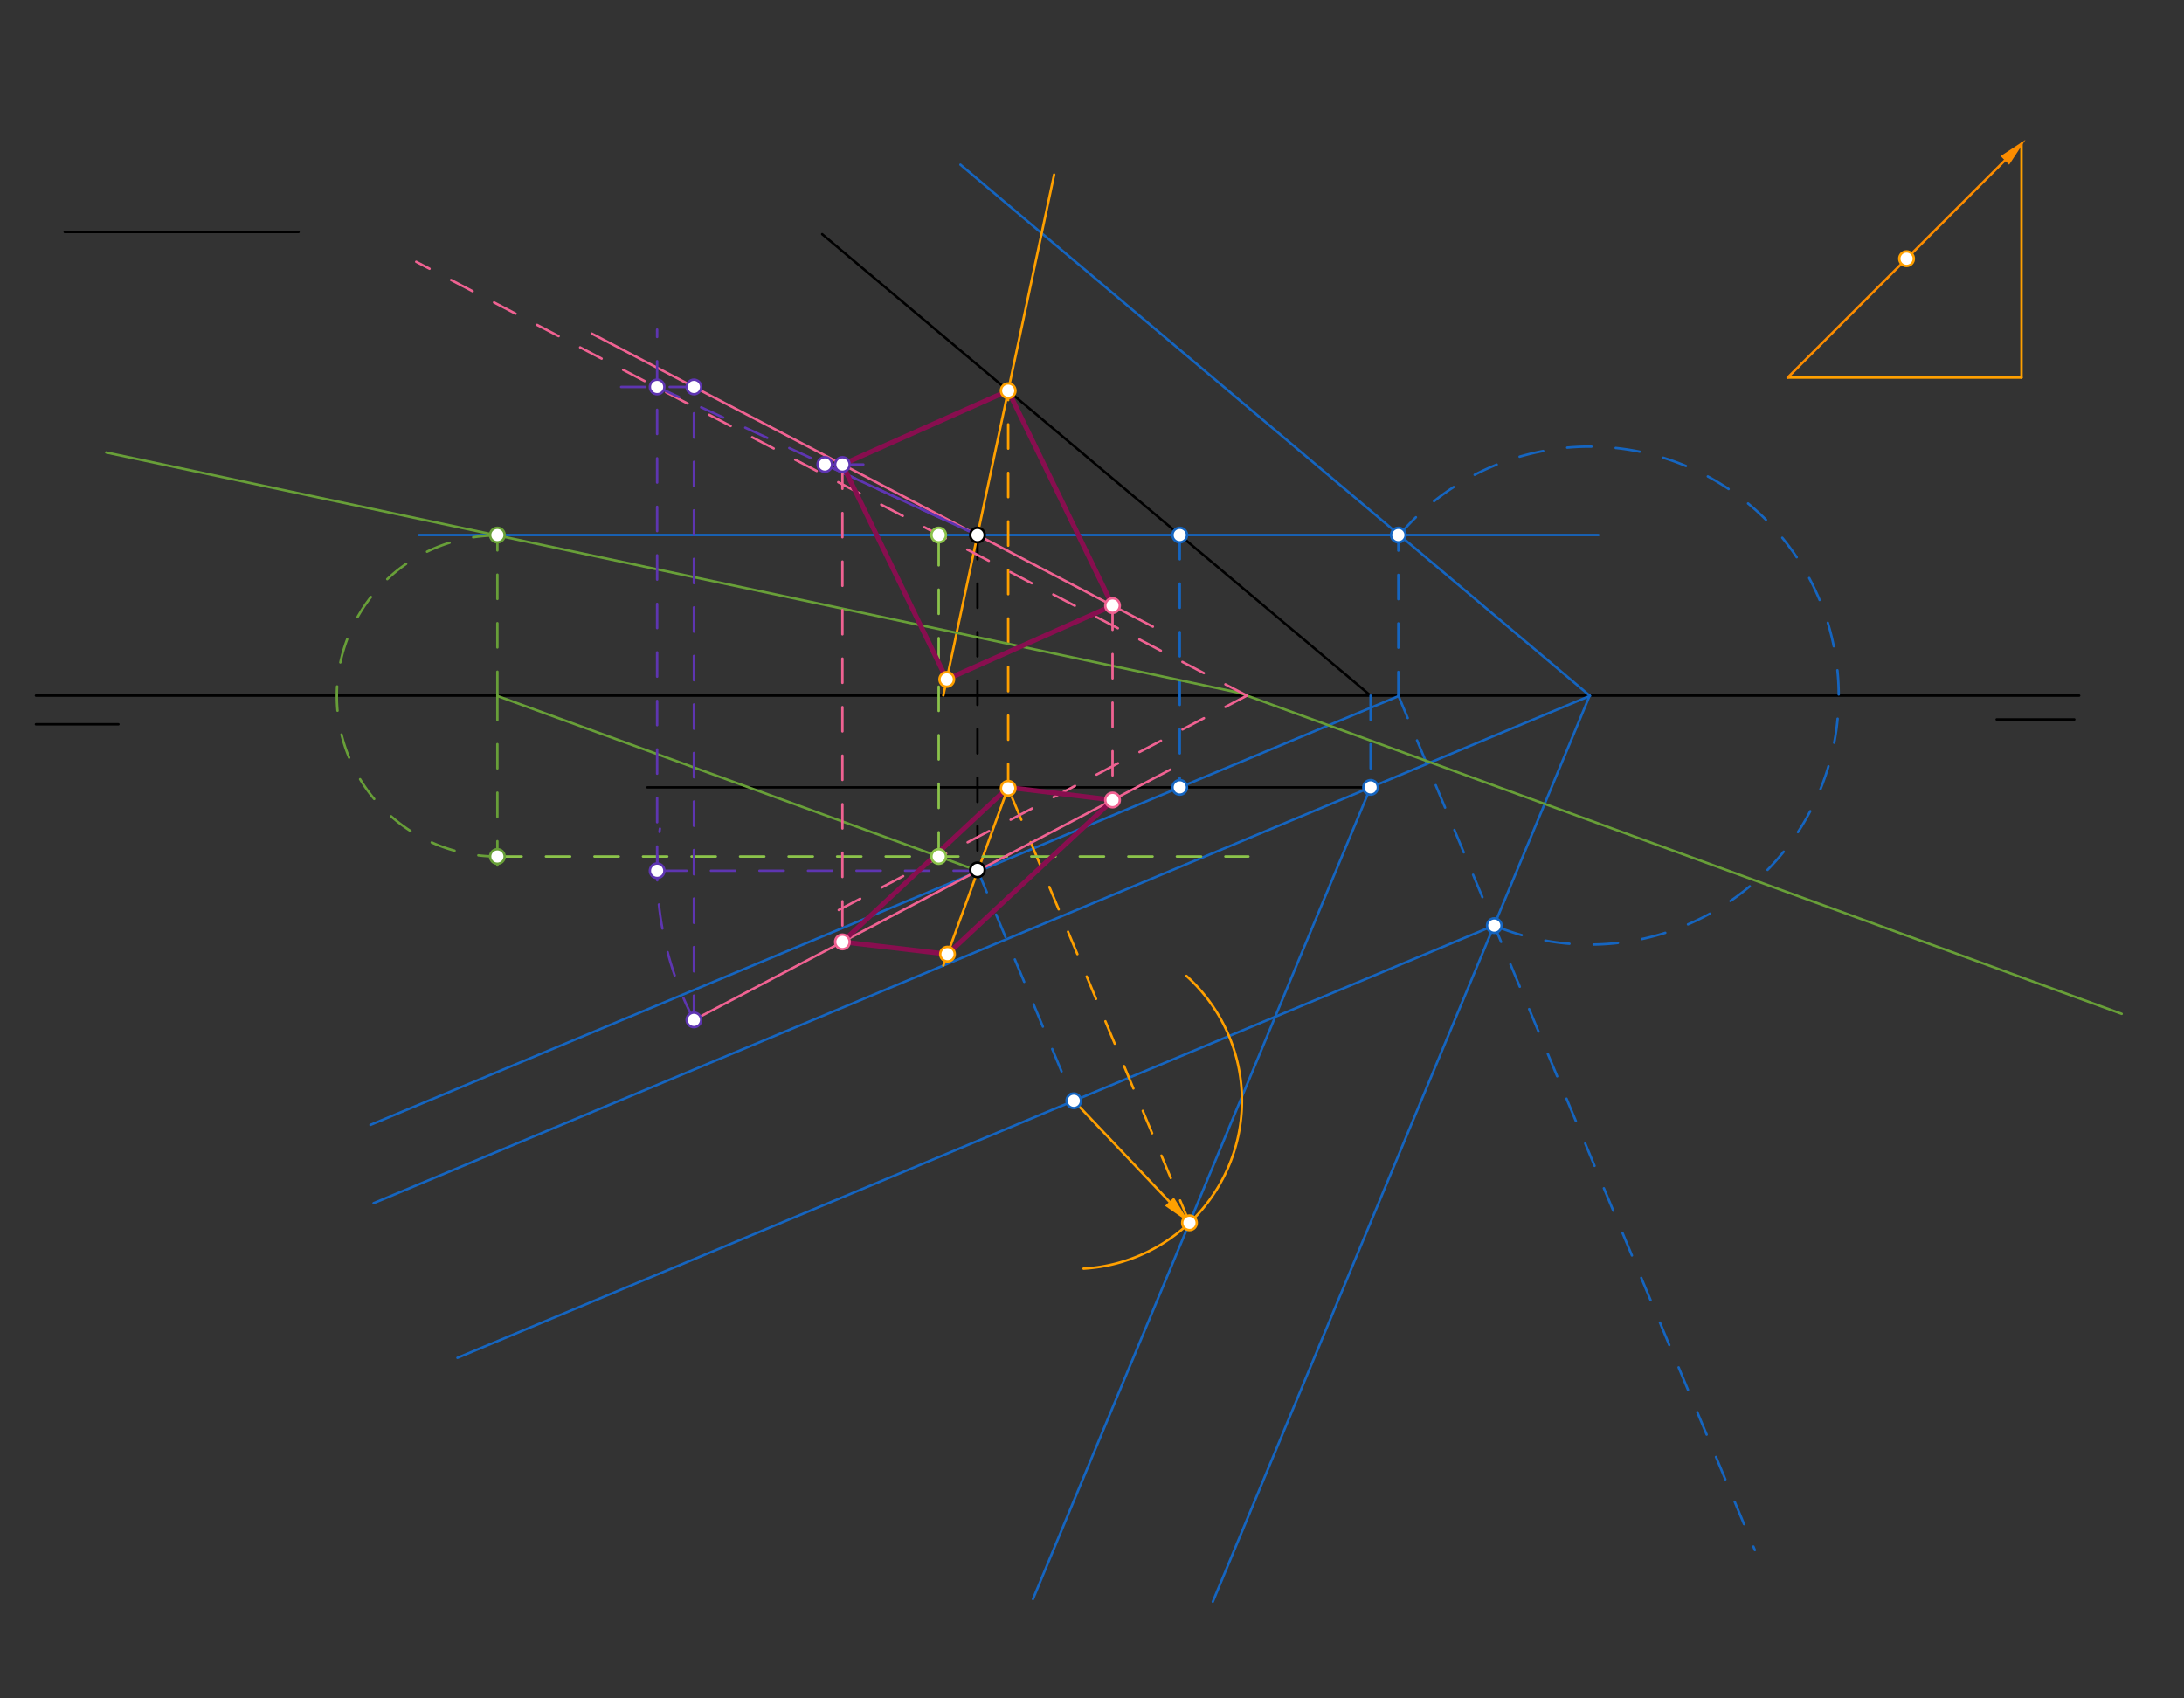 <svg xmlns="http://www.w3.org/2000/svg" class="svg--816" height="100%" preserveAspectRatio="xMidYMid meet" viewBox="0 0 900 700" width="100%"><rect x="0" y="0" width="900" height="700" fill="#333333" stroke="none"/><defs><marker id="marker-arrow" markerHeight="16" markerUnits="userSpaceOnUse" markerWidth="24" orient="auto-start-reverse" refX="24" refY="4" viewBox="0 0 24 8"><path d="M 0 0 L 24 4 L 0 8 z" stroke="inherit"></path></marker></defs><g class="aux-layer--949"></g><g class="main-layer--75a"><g class="element--733"><line stroke="#000000" stroke-dasharray="none" stroke-linecap="round" stroke-width="1" x1="14.803" x2="856.803" y1="286.701" y2="286.701"></line></g><g class="element--733"><line stroke="#000000" stroke-dasharray="none" stroke-linecap="round" stroke-width="1" x1="14.803" x2="48.803" y1="298.519" y2="298.519"></line></g><g class="element--733"><line stroke="#000000" stroke-dasharray="none" stroke-linecap="round" stroke-width="1" x1="822.803" x2="854.803" y1="296.519" y2="296.519"></line></g><g class="element--733"><line stroke="#000000" stroke-dasharray="none" stroke-linecap="round" stroke-width="1" x1="266.803" x2="566.803" y1="324.519" y2="324.519"></line></g><g class="element--733"><line stroke="#000000" stroke-dasharray="none" stroke-linecap="round" stroke-width="1" x1="564.803" x2="338.803" y1="286.701" y2="96.519"></line></g><g class="element--733"><line stroke="#000000" stroke-dasharray="10" stroke-linecap="round" stroke-width="1" x1="402.803" x2="402.803" y1="220.519" y2="358.519"></line></g><g class="element--733"><line stroke="#000000" stroke-dasharray="none" stroke-linecap="round" stroke-width="1" x1="26.67" x2="123.034" y1="95.625" y2="95.625"></line></g><g class="element--733"><line stroke="#1565C0" stroke-dasharray="10" stroke-linecap="round" stroke-width="1" x1="564.803" x2="564.803" y1="286.701" y2="324.519"></line></g><g class="element--733"><line stroke="#1565C0" stroke-dasharray="none" stroke-linecap="round" stroke-width="1" x1="402.803" x2="172.67" y1="220.519" y2="220.519"></line></g><g class="element--733"><line stroke="#1565C0" stroke-dasharray="none" stroke-linecap="round" stroke-width="1" x1="402.803" x2="658.67" y1="220.519" y2="220.519"></line></g><g class="element--733"><line stroke="#1565C0" stroke-dasharray="10" stroke-linecap="round" stroke-width="1" x1="486.157" x2="486.157" y1="220.519" y2="324.519"></line></g><g class="element--733"><line stroke="#1565C0" stroke-dasharray="none" stroke-linecap="round" stroke-width="1" x1="486.157" x2="152.67" y1="324.519" y2="463.625"></line></g><g class="element--733"><line stroke="#1565C0" stroke-dasharray="none" stroke-linecap="round" stroke-width="1" x1="486.157" x2="576.246" y1="324.519" y2="286.94"></line></g><g class="element--733"><line stroke="#1565C0" stroke-dasharray="10" stroke-linecap="round" stroke-width="1" x1="576.246" x2="576.246" y1="286.94" y2="220.519"></line></g><g class="element--733"><line stroke="#1565C0" stroke-dasharray="none" stroke-linecap="round" stroke-width="1" x1="564.803" x2="153.95" y1="324.519" y2="495.897"></line></g><g class="element--733"><line stroke="#1565C0" stroke-dasharray="none" stroke-linecap="round" stroke-width="1" x1="564.803" x2="655.214" y1="324.519" y2="286.806"></line></g><g class="element--733"><line stroke="#1565C0" stroke-dasharray="none" stroke-linecap="round" stroke-width="1" x1="655.214" x2="395.78" y1="286.806" y2="67.871"></line></g><g class="element--733"><line stroke="#1565C0" stroke-dasharray="10" stroke-linecap="round" stroke-width="1" x1="576.246" x2="723.144" y1="286.701" y2="638.865"></line></g><g class="element--733"><path d="M 576.665 220.519 A 102.618 102.618 0 1 1 615.338 381.306" fill="none" stroke="#1565C0" stroke-dasharray="10" stroke-linecap="round" stroke-width="1"></path></g><g class="element--733"><line stroke="#1565C0" stroke-dasharray="none" stroke-linecap="round" stroke-width="1" x1="655.09" x2="499.78" y1="286.701" y2="660.154"></line></g><g class="element--733"><line stroke="#1565C0" stroke-dasharray="none" stroke-linecap="round" stroke-width="1" x1="615.685" x2="188.512" y1="381.452" y2="559.637"></line></g><g class="element--733"><line stroke="#1565C0" stroke-dasharray="10" stroke-linecap="round" stroke-width="1" x1="402.803" x2="442.502" y1="358.519" y2="453.691"></line></g><g class="element--733"><line stroke="#1565C0" stroke-dasharray="none" stroke-linecap="round" stroke-width="1" x1="564.803" x2="425.678" y1="324.519" y2="659.055"></line></g><g class="element--733"><line stroke="#FFA000" stroke-dasharray="none" stroke-linecap="round" stroke-width="1" x1="736.67" x2="833.034" y1="155.625" y2="155.625"></line></g><g class="element--733"><line stroke="#FFA000" stroke-dasharray="none" stroke-linecap="round" stroke-width="1" x1="833.034" x2="833.034" y1="155.625" y2="59.261"></line></g><g class="element--733"><line stroke="#FB8C00" stroke-dasharray="none" stroke-linecap="round" stroke-width="1" x1="736.67" x2="826.185" y1="155.625" y2="66.11"></line><path d="M834.67,57.625 l12,2.5 l0,-5 z" fill="#FB8C00" stroke="#FB8C00" stroke-width="0" transform="rotate(135, 834.67, 57.625)"></path></g><g class="element--733"><path d="M 446.511 522.871 A 69.296 69.296 0 0 0 488.91 402.23" fill="none" stroke="#FFA000" stroke-dasharray="none" stroke-linecap="round" stroke-width="1"></path></g><g class="element--733"><line stroke="#FFA000" stroke-dasharray="none" stroke-linecap="round" stroke-width="1" x1="442.502" x2="481.911" y1="453.691" y2="495.281"></line><path d="M490.165,503.991 l12,2.5 l0,-5 z" fill="#FFA000" stroke="#FFA000" stroke-width="0" transform="rotate(226.542, 490.165, 503.991)"></path></g><g class="element--733"><line stroke="#FFA000" stroke-dasharray="10" stroke-linecap="round" stroke-width="1" x1="490.165" x2="415.46" y1="503.991" y2="324.896"></line></g><g class="element--733"><line stroke="#FFA000" stroke-dasharray="10" stroke-linecap="round" stroke-width="1" x1="415.46" x2="415.46" y1="324.896" y2="160.571"></line></g><g class="element--733"><line stroke="#FFA000" stroke-dasharray="none" stroke-linecap="round" stroke-width="1" x1="402.803" x2="434.402" y1="220.519" y2="71.964"></line></g><g class="element--733"><line stroke="#FFA000" stroke-dasharray="none" stroke-linecap="round" stroke-width="1" x1="402.803" x2="388.74" y1="220.519" y2="286.632"></line></g><g class="element--733"><line stroke="#FFA000" stroke-dasharray="none" stroke-linecap="round" stroke-width="1" x1="415.46" x2="388.74" y1="324.519" y2="397.959"></line></g><g class="element--733"><line stroke="#689F38" stroke-dasharray="none" stroke-linecap="round" stroke-width="1" x1="402.956" x2="204.966" y1="358.886" y2="286.853"></line></g><g class="element--733"><line stroke="#689F38" stroke-dasharray="10" stroke-linecap="round" stroke-width="1" x1="204.966" x2="204.966" y1="286.853" y2="220.519"></line></g><g class="element--733"><line stroke="#689F38" stroke-dasharray="none" stroke-linecap="round" stroke-width="1" x1="510.627" x2="43.78" y1="285.535" y2="186.497"></line></g><g class="element--733"><line stroke="#689F38" stroke-dasharray="none" stroke-linecap="round" stroke-width="1" x1="510.627" x2="874.321" y1="285.535" y2="417.854"></line></g><g class="element--733"><line stroke="#689F38" stroke-dasharray="10" stroke-linecap="round" stroke-width="1" x1="204.966" x2="204.966" y1="286.701" y2="362.497"></line></g><g class="element--733"><path d="M 204.966 220.692 A 66.161 66.161 0 0 0 204.966 353.015" fill="none" stroke="#689F38" stroke-dasharray="10" stroke-linecap="round" stroke-width="1"></path></g><g class="element--733"><line stroke="#8BC34A" stroke-dasharray="10" stroke-linecap="round" stroke-width="1" x1="204.966" x2="514.447" y1="353.015" y2="353.015"></line></g><g class="element--733"><line stroke="#8BC34A" stroke-dasharray="10" stroke-linecap="round" stroke-width="1" x1="386.818" x2="386.818" y1="353.015" y2="220.519"></line></g><g class="element--733"><line stroke="#F06292" stroke-dasharray="10" stroke-linecap="round" stroke-width="1" x1="513.832" x2="171.521" y1="286.701" y2="107.898"></line></g><g class="element--733"><line stroke="#F06292" stroke-dasharray="10" stroke-linecap="round" stroke-width="1" x1="513.832" x2="344.321" y1="286.701" y2="375.753"></line></g><g class="element--733"><line stroke="#F06292" stroke-dasharray="none" stroke-linecap="round" stroke-width="1" x1="402.803" x2="475.085" y1="220.519" y2="258.275"></line></g><g class="element--733"><line stroke="#F06292" stroke-dasharray="none" stroke-linecap="round" stroke-width="1" x1="402.803" x2="243.883" y1="220.519" y2="137.509"></line></g><g class="element--733"><line stroke="#F06292" stroke-dasharray="none" stroke-linecap="round" stroke-width="1" x1="402.956" x2="482.31" y1="358.886" y2="317.197"></line></g><g class="element--733"><line stroke="#F06292" stroke-dasharray="none" stroke-linecap="round" stroke-width="1" x1="402.956" x2="285.956" y1="358.886" y2="420.352"></line></g><g class="element--733"><line stroke="#5E35B1" stroke-dasharray="10" stroke-linecap="round" stroke-width="1" x1="285.956" x2="285.956" y1="420.352" y2="158.702"></line></g><g class="element--733"><path d="M 285.956 420.352 A 132.163 132.163 0 0 1 271.937 341.538" fill="none" stroke="#5E35B1" stroke-dasharray="10" stroke-linecap="round" stroke-width="1"></path></g><g class="element--733"><line stroke="#5E35B1" stroke-dasharray="10" stroke-linecap="round" stroke-width="1" x1="402.956" x2="270.794" y1="358.886" y2="358.886"></line></g><g class="element--733"><line stroke="#5E35B1" stroke-dasharray="10" stroke-linecap="round" stroke-width="1" x1="270.794" x2="270.794" y1="358.886" y2="135.831"></line></g><g class="element--733"><line stroke="#5E35B1" stroke-dasharray="10" stroke-linecap="round" stroke-width="1" x1="285.956" x2="255.78" y1="159.485" y2="159.485"></line></g><g class="element--733"><line stroke="#5E35B1" stroke-dasharray="10" stroke-linecap="round" stroke-width="1" x1="270.794" x2="402.803" y1="159.485" y2="220.519"></line></g><g class="element--733"><line stroke="#5E35B1" stroke-dasharray="none" stroke-linecap="round" stroke-width="1" x1="402.803" x2="339.901" y1="220.519" y2="191.447"></line></g><g class="element--733"><line stroke="#5E35B1" stroke-dasharray="none" stroke-linecap="round" stroke-width="1" x1="339.901" x2="355.78" y1="191.447" y2="191.447"></line></g><g class="element--733"><line stroke="#F06292" stroke-dasharray="10" stroke-linecap="round" stroke-width="1" x1="458.461" x2="458.461" y1="249.591" y2="329.758"></line></g><g class="element--733"><line stroke="#F06292" stroke-dasharray="10" stroke-linecap="round" stroke-width="1" x1="347.146" x2="347.146" y1="191.447" y2="390.081"></line></g><g class="element--733"><line stroke="#880E4F" stroke-dasharray="none" stroke-linecap="round" stroke-width="2" x1="415.46" x2="347.146" y1="161.016" y2="191.447"></line></g><g class="element--733"><line stroke="#880E4F" stroke-dasharray="none" stroke-linecap="round" stroke-width="2" x1="347.146" x2="390.146" y1="191.447" y2="280.022"></line></g><g class="element--733"><line stroke="#880E4F" stroke-dasharray="none" stroke-linecap="round" stroke-width="2" x1="390.146" x2="458.461" y1="280.022" y2="249.591"></line></g><g class="element--733"><line stroke="#880E4F" stroke-dasharray="none" stroke-linecap="round" stroke-width="2" x1="458.461" x2="415.46" y1="249.591" y2="161.016"></line></g><g class="element--733"><line stroke="#880E4F" stroke-dasharray="none" stroke-linecap="round" stroke-width="2" x1="415.46" x2="347.146" y1="324.519" y2="388.206"></line></g><g class="element--733"><line stroke="#880E4F" stroke-dasharray="none" stroke-linecap="round" stroke-width="2" x1="347.146" x2="390.453" y1="388.206" y2="393.253"></line></g><g class="element--733"><line stroke="#880E4F" stroke-dasharray="none" stroke-linecap="round" stroke-width="2" x1="390.453" x2="458.523" y1="393.253" y2="329.793"></line></g><g class="element--733"><line stroke="#880E4F" stroke-dasharray="none" stroke-linecap="round" stroke-width="2" x1="415.46" x2="458.461" y1="324.519" y2="329.727"></line></g><g class="element--733"><circle cx="402.803" cy="220.519" r="3" stroke="#000000" stroke-width="1" fill="#ffffff"></circle>}</g><g class="element--733"><circle cx="402.803" cy="358.519" r="3" stroke="#000000" stroke-width="1" fill="#ffffff"></circle>}</g><g class="element--733"><circle cx="564.803" cy="324.519" r="3" stroke="#1565C0" stroke-width="1" fill="#ffffff"></circle>}</g><g class="element--733"><circle cx="486.157" cy="220.519" r="3" stroke="#1565C0" stroke-width="1" fill="#ffffff"></circle>}</g><g class="element--733"><circle cx="486.157" cy="324.519" r="3" stroke="#1565C0" stroke-width="1" fill="#ffffff"></circle>}</g><g class="element--733"><circle cx="576.246" cy="220.519" r="3" stroke="#1565C0" stroke-width="1" fill="#ffffff"></circle>}</g><g class="element--733"><circle cx="615.787" cy="381.494" r="3" stroke="#1565C0" stroke-width="1" fill="#ffffff"></circle>}</g><g class="element--733"><circle cx="442.502" cy="453.691" r="3" stroke="#1565C0" stroke-width="1" fill="#ffffff"></circle>}</g><g class="element--733"><circle cx="785.67" cy="106.625" r="3" stroke="#FFA000" stroke-width="1" fill="#ffffff"></circle>}</g><g class="element--733"><circle cx="490.165" cy="503.991" r="3" stroke="#FFA000" stroke-width="1" fill="#ffffff"></circle>}</g><g class="element--733"><circle cx="415.46" cy="324.896" r="3" stroke="#FFA000" stroke-width="1" fill="#ffffff"></circle>}</g><g class="element--733"><circle cx="415.46" cy="161.026" r="3" stroke="#FFA000" stroke-width="1" fill="#ffffff"></circle>}</g><g class="element--733"><circle cx="390.146" cy="280.022" r="3" stroke="#FFA000" stroke-width="1" fill="#ffffff"></circle>}</g><g class="element--733"><circle cx="390.453" cy="393.253" r="3" stroke="#FFA000" stroke-width="1" fill="#ffffff"></circle>}</g><g class="element--733"><circle cx="204.966" cy="220.519" r="3" stroke="#689F38" stroke-width="1" fill="#ffffff"></circle>}</g><g class="element--733"><circle cx="204.966" cy="353.015" r="3" stroke="#689F38" stroke-width="1" fill="#ffffff"></circle>}</g><g class="element--733"><circle cx="386.818" cy="353.015" r="3" stroke="#8BC34A" stroke-width="1" fill="#ffffff"></circle>}</g><g class="element--733"><circle cx="386.818" cy="220.519" r="3" stroke="#8BC34A" stroke-width="1" fill="#ffffff"></circle>}</g><g class="element--733"><circle cx="285.956" cy="420.352" r="3" stroke="#5E35B1" stroke-width="1" fill="#ffffff"></circle>}</g><g class="element--733"><circle cx="285.956" cy="159.485" r="3" stroke="#5E35B1" stroke-width="1" fill="#ffffff"></circle>}</g><g class="element--733"><circle cx="270.794" cy="358.886" r="3" stroke="#5E35B1" stroke-width="1" fill="#ffffff"></circle>}</g><g class="element--733"><circle cx="270.794" cy="159.485" r="3" stroke="#5E35B1" stroke-width="1" fill="#ffffff"></circle>}</g><g class="element--733"><circle cx="339.901" cy="191.447" r="3" stroke="#5E35B1" stroke-width="1" fill="#ffffff"></circle>}</g><g class="element--733"><circle cx="347.146" cy="191.447" r="3" stroke="#5E35B1" stroke-width="1" fill="#ffffff"></circle>}</g><g class="element--733"><circle cx="458.461" cy="249.591" r="3" stroke="#F06292" stroke-width="1" fill="#ffffff"></circle>}</g><g class="element--733"><circle cx="458.461" cy="329.727" r="3" stroke="#F06292" stroke-width="1" fill="#ffffff"></circle>}</g><g class="element--733"><circle cx="347.146" cy="388.206" r="3" stroke="#F06292" stroke-width="1" fill="#ffffff"></circle>}</g></g><g class="snaps-layer--ac6"></g><g class="temp-layer--52d"></g></svg>